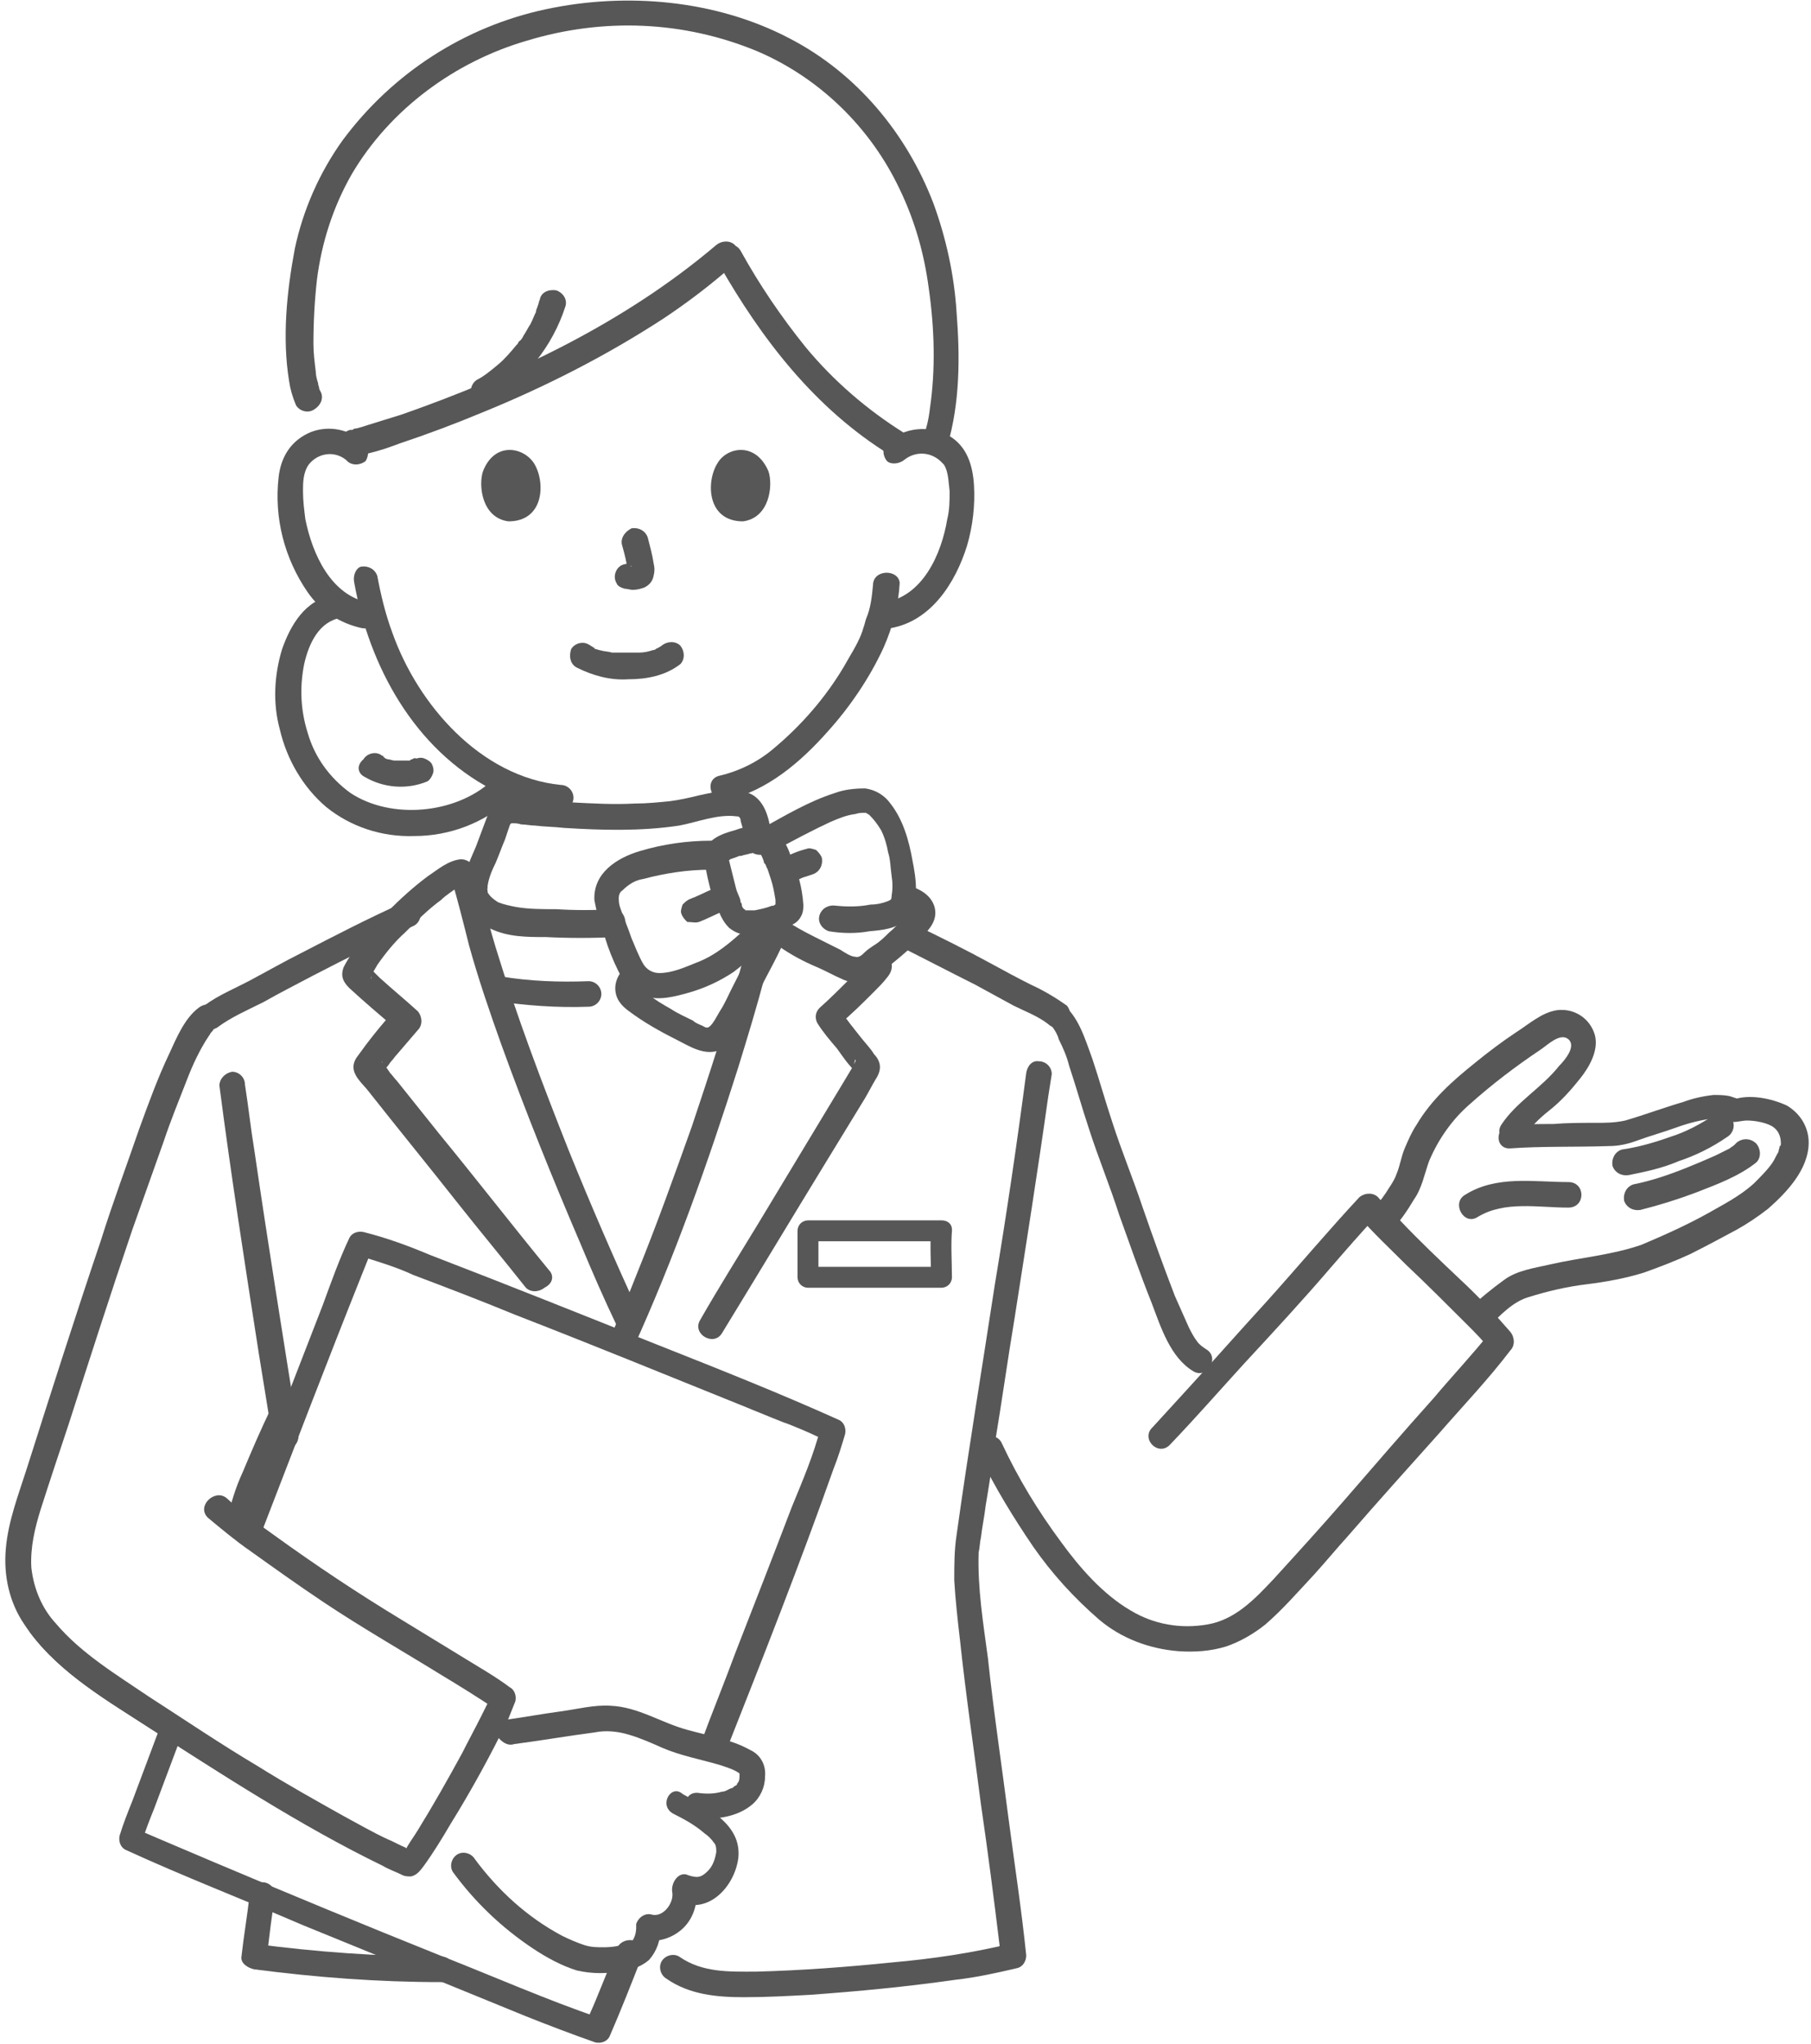 <?xml version="1.0" encoding="utf-8"?>
<!-- Generator: Adobe Illustrator 27.1.1, SVG Export Plug-In . SVG Version: 6.00 Build 0)  -->
<svg version="1.1" id="レイヤー_1" xmlns="http://www.w3.org/2000/svg" xmlns:xlink="http://www.w3.org/1999/xlink" x="0px"
	 y="0px" viewBox="0 0 156 176" style="enable-background:new 0 0 156 176;" xml:space="preserve">
<style type="text/css">
	.st0{fill:#575757;}
</style>
<g>
	<path class="st0" d="M27.6,33.7c0.1,0.2-0.1-0.2-0.1-0.2c0-0.2-0.1-0.3-0.1-0.5c-0.1-0.3-0.2-0.7-0.2-1c-0.1-0.8-0.2-1.6-0.2-2.4
		c0-1.9,0.1-3.7,0.3-5.5c0.4-3.2,1.4-6.3,3-9.1c3.3-5.6,8.9-9.7,15.1-11.5C52,1.5,58.9,1.8,65.2,4.4c5.4,2.3,9.8,6.6,12.3,11.9
		c1.3,2.7,2.1,5.5,2.5,8.5c0.5,3.5,0.6,7,0.1,10.4c-0.1,0.9-0.3,1.7-0.6,2.6c-0.4,1.4,1.7,1.9,2.1,0.6c1.1-3.7,1.1-7.7,0.8-11.5
		c-0.2-3.2-0.9-6.4-2-9.4c-2.3-6-6.6-11.2-12.4-14.2c-6.3-3.3-14-4-21-2.5c-7,1.5-13.2,5.5-17.5,11.3c-2,2.8-3.4,6-4.1,9.3
		c-0.7,3.7-1.1,7.7-0.5,11.4c0.1,0.7,0.3,1.4,0.6,2.1c0.3,0.5,1,0.7,1.5,0.4C27.7,34.9,27.9,34.2,27.6,33.7z"/>
	<path class="st0" d="M28.7,51.3c-2.4,0.3-3.7,2.6-4.4,4.6c-0.7,2.3-0.8,4.7-0.2,6.9c0.6,2.6,2,5,4,6.7c2.1,1.7,4.8,2.6,7.6,2.5
		c3,0,5.9-1.1,8.2-3.1c1.1-0.9-0.5-2.5-1.6-1.6c-3.1,2.8-8.6,3.3-12.1,1c-1.8-1.3-3.1-3.1-3.7-5.2c-0.6-1.9-0.7-3.9-0.3-5.9
		c0.4-1.8,1.3-3.7,3.2-4c0.6-0.2,0.9-0.8,0.8-1.4C29.8,51.5,29.2,51.1,28.7,51.3z"/>
	<path class="st0" d="M46.5,25.8c-0.1,0.2-0.1,0.4-0.2,0.6c0,0.1-0.1,0.2-0.1,0.3c0,0-0.1,0.2,0,0.1c-0.2,0.4-0.3,0.7-0.5,1.1
		c-0.2,0.3-0.4,0.7-0.6,1c-0.1,0.2-0.2,0.4-0.4,0.5c0,0.1-0.1,0.1-0.1,0.2c-0.2,0.3,0.1-0.1-0.1,0.1c-0.5,0.6-1,1.2-1.6,1.7
		c-0.6,0.5-1.2,1-1.8,1.3c-0.5,0.3-0.7,1-0.4,1.5s1,0.7,1.5,0.4c3.1-1.9,5.4-4.8,6.5-8.2c0.2-0.6-0.2-1.2-0.8-1.4
		C47.2,24.9,46.6,25.2,46.5,25.8L46.5,25.8z"/>
	<path class="st0" d="M77.9,39.6c1-0.8,2.4-0.7,3.3,0.3c0,0,0,0,0.1,0.1c0.4,0.6,0.4,1.5,0.5,2.3c0,0.8,0,1.6-0.2,2.4
		c-0.5,3-2.1,6.7-5.5,7.2c-0.6,0.2-0.9,0.8-0.8,1.4c0.2,0.6,0.8,0.9,1.4,0.8c3.5-0.6,5.6-3.9,6.6-7.1c0.5-1.7,0.7-3.5,0.6-5.2
		c-0.1-1.7-0.6-3.4-2.2-4.3c-1.7-0.9-3.8-0.7-5.3,0.6c-0.4,0.4-0.4,1.1,0,1.6C76.7,40,77.4,40,77.9,39.6L77.9,39.6z"/>
	<path class="st0" d="M75.2,50.4c-0.1,1-0.2,2-0.6,2.9c-0.1,0.4-0.2,0.7-0.3,1c0,0.1-0.1,0.2-0.1,0.3c-0.1,0.2,0,0.1,0,0
		c-0.4,1-1,1.9-1.5,2.8c-1.6,2.7-3.7,5.1-6.1,7.1c-1.3,1.1-2.9,1.9-4.6,2.3c-1.4,0.3-0.8,2.4,0.6,2.1c3.5-0.8,6.4-3.3,8.7-5.9
		c1.9-2.1,3.6-4.6,4.8-7.2c0.8-1.8,1.3-3.7,1.4-5.6C77.4,49,75.2,49,75.2,50.4L75.2,50.4z"/>
	<path class="st0" d="M31.4,38.1c-1.3-1.1-3-1.5-4.6-0.9c-1.7,0.7-2.6,2.1-2.8,3.9c-0.4,3.5,0.5,7,2.5,9.9c1.1,1.6,2.8,2.7,4.7,3.1
		c0.6,0.1,1.2-0.2,1.4-0.8c0.2-0.6-0.2-1.2-0.8-1.4c-3.3-0.6-4.9-4.2-5.5-7.2c-0.1-0.8-0.2-1.6-0.2-2.4c0-0.7,0-1.6,0.5-2.3
		c0.8-1,2.2-1.2,3.2-0.4c0,0,0,0,0.1,0.1c0.4,0.4,1.1,0.4,1.6,0C31.8,39.2,31.8,38.5,31.4,38.1L31.4,38.1z"/>
	<path class="st0" d="M30.5,50.1c1.3,7.3,5.2,14.4,11.9,17.9c1.8,1,3.8,1.6,5.9,1.8c0.6,0,1.1-0.5,1.1-1.1c0-0.6-0.5-1.1-1.1-1.1
		c-6.9-0.7-12.3-6.9-14.5-13.1c-0.6-1.6-1-3.3-1.3-4.9c-0.2-0.6-0.8-0.9-1.4-0.8C30.7,48.9,30.4,49.5,30.5,50.1z"/>
	<path class="st0" d="M77.9,37.3c-3.2-2-6.1-4.5-8.5-7.4c-2.1-2.6-4-5.4-5.6-8.3c-0.7-1.2-2.6-0.1-1.9,1.1
		c3.7,6.5,8.3,12.5,14.8,16.5C78,39.9,79.1,38,77.9,37.3L77.9,37.3z"/>
	<path class="st0" d="M31.4,66.9c1.7,1,3.7,1.1,5.4,0.4c0.2-0.1,0.4-0.4,0.5-0.7c0.1-0.3,0-0.6-0.1-0.8c-0.1-0.2-0.4-0.4-0.7-0.5
		c-0.3-0.1-0.6,0-0.8,0.1c0,0,0.3-0.1,0.1-0.1c0,0-0.1,0-0.1,0c-0.1,0-0.2,0.1-0.2,0.1c-0.1,0-0.1,0-0.2,0.1c0,0-0.1,0-0.1,0
		c-0.2,0,0.1,0,0.1,0c0,0-0.2,0-0.2,0c-0.1,0-0.2,0-0.3,0c-0.2,0-0.4,0-0.5,0c-0.1,0-0.2,0-0.3,0c0,0,0.3,0,0.1,0l-0.1,0
		c-0.2,0-0.4-0.1-0.5-0.1c-0.2,0-0.3-0.1-0.5-0.2c0,0,0.2,0.1,0.1,0c0,0-0.1,0-0.1-0.1c-0.1,0-0.2-0.1-0.2-0.1
		c-0.5-0.3-1.2-0.1-1.5,0.4C30.7,65.9,30.8,66.6,31.4,66.9L31.4,66.9z"/>
	<path class="st0" d="M30.4,39.3c1.4-0.2,2.7-0.6,4-1.1c2.4-0.8,4.8-1.7,7.2-2.7c5.4-2.2,10.7-4.9,15.6-8.1c2.1-1.4,4.2-3,6.1-4.7
		c0.4-0.4,0.4-1.1,0-1.6c-0.4-0.4-1.1-0.4-1.6,0c-7.9,6.7-17.4,11.2-27.1,14.6c-1,0.3-1.9,0.6-2.9,0.9c-0.3,0.1-0.6,0.2-1,0.3
		c-0.1,0-0.2,0-0.3,0.1c-0.2,0.1-0.2,0,0,0c-0.6,0-1.1,0.5-1.1,1.1C29.3,38.8,29.8,39.3,30.4,39.3L30.4,39.3z"/>
	<path class="st0" d="M42.6,86.2c2.7,0.4,5.4,0.6,8.1,0.5c0.6,0,1.1-0.5,1.1-1.1c0-0.6-0.5-1.1-1.1-1.1c-2.5,0.1-5.1,0-7.5-0.4
		c-0.6-0.1-1.2,0.2-1.4,0.8C41.7,85.4,42,86,42.6,86.2L42.6,86.2z"/>
	<path class="st0" d="M119.8,106c0.8-0.8,1.4-1.7,2-2.7c0.7-1,0.9-2.2,1.3-3.3c0.8-1.9,2-3.6,3.5-4.9c1.9-1.7,4-3.3,6.1-4.7
		c0.6-0.4,1.7-1.5,2.4-0.9c0.7,0.6-0.3,1.8-0.8,2.3c-1.5,1.9-3.7,3.1-5,5.1c-0.7,1.2,1.2,2.3,1.9,1.1c0.6-0.9,1.4-1.7,2.3-2.4
		c1-0.8,1.8-1.7,2.6-2.7c0.8-1,1.6-2.4,1.3-3.7c-0.4-1.5-1.8-2.4-3.3-2.2c-1.3,0.2-2.4,1.2-3.5,1.9c-1.2,0.8-2.4,1.7-3.5,2.6
		c-2,1.6-3.8,3.2-5.1,5.4c-0.4,0.6-0.7,1.3-1,2c-0.3,0.7-0.4,1.5-0.7,2.2c-0.2,0.6-0.6,1.1-0.9,1.6c-0.4,0.6-0.8,1.1-1.3,1.6
		C117.3,105.5,118.9,107,119.8,106L119.8,106z"/>
	<path class="st0" d="M130.1,98.9c2.8-0.2,5.6-0.1,8.5-0.2c0.9,0,1.7-0.2,2.5-0.5c1.1-0.4,2.2-0.7,3.3-1.1c1.1-0.4,2.3-0.7,3.4-0.8
		c0.5,0,0.8,0.2,1.2,0.3c0.5,0.1,1-0.1,1.5-0.1c0.7,0,1.8,0.2,2.3,0.6c0.4,0.3,0.6,0.8,0.6,1.3c0,0.2,0.1-0.2,0,0.1
		c0,0.1,0,0.2-0.1,0.2c0,0.2-0.1,0.3-0.1,0.5c-0.2,0.3-0.3,0.6-0.5,0.9c-0.4,0.6-1,1.2-1.6,1.8c-1.2,1.1-2.6,1.8-4,2.6
		c-1.8,1-3.8,1.9-5.7,2.7c-2.6,0.9-5.3,1.1-7.9,1.7c-1.3,0.3-2.8,0.5-3.9,1.3c-1.1,0.8-2.1,1.6-3,2.5c-1,1,0.5,2.5,1.6,1.6
		c1-1,2.1-2.2,3.5-2.6c1.6-0.5,3.3-0.9,5-1.1c1.6-0.2,3.3-0.5,4.9-1c1.4-0.5,2.7-1,4-1.6c1.4-0.7,2.7-1.4,4-2.1
		c0.9-0.5,1.8-1.1,2.7-1.8c1.6-1.4,3.5-3.4,3.5-5.7c0-1.3-0.7-2.5-1.9-3.2c-1.3-0.6-3.2-1-4.6-0.5h0.6c-0.3-0.1-0.6-0.2-0.9-0.3
		c-0.5-0.1-0.9-0.1-1.4-0.1c-0.9,0.1-1.8,0.3-2.6,0.6c-1.7,0.5-3.3,1.1-5,1.6c-0.9,0.2-1.7,0.2-2.6,0.2c-1.2,0-2.4,0-3.6,0.1
		c-1.1,0-2.3,0-3.4,0.1C128.7,96.8,128.7,99,130.1,98.9L130.1,98.9z"/>
	<path class="st0" d="M135.1,101.8c-3,0-6.2-0.6-8.9,1.1c-1.2,0.7-0.1,2.7,1.1,1.9c2.3-1.4,5.2-0.8,7.8-0.8
		C136.6,104,136.6,101.8,135.1,101.8L135.1,101.8z"/>
	<path class="st0" d="M147.7,96c-1.2,0.8-2.5,1.5-3.8,1.9c-1.4,0.5-2.8,0.9-4.2,1.1c-0.6,0.2-0.9,0.8-0.8,1.4
		c0.2,0.6,0.8,0.9,1.4,0.8c1.5-0.3,2.9-0.6,4.3-1.2c1.5-0.5,2.9-1.2,4.2-2.1c0.5-0.3,0.7-1,0.4-1.5C148.9,95.8,148.2,95.7,147.7,96
		L147.7,96z"/>
	<path class="st0" d="M149.6,98.4c0,0-0.2,0.2-0.1,0.1c0.1-0.1-0.1,0.1-0.1,0.1c-0.1,0.1-0.3,0.2-0.4,0.3c-0.4,0.2-0.8,0.4-1.2,0.6
		c-0.9,0.4-1.6,0.7-2.6,1.1c-1.5,0.6-3,1.1-4.5,1.4c-0.6,0.2-0.9,0.8-0.8,1.4c0.2,0.6,0.8,0.9,1.4,0.8c1.6-0.4,3.2-0.9,4.8-1.5
		c1.8-0.7,3.7-1.4,5.2-2.6c0.4-0.4,0.4-1.1,0-1.6C150.8,98,150.1,98,149.6,98.4L149.6,98.4z"/>
	<path class="st0" d="M74.5,83.3c0.3,0.6,0.3-0.8,0.2-0.5c0-0.1,0.2-0.2,0-0.1c-0.1,0.2-0.3,0.3-0.4,0.4c-0.4,0.4-0.7,0.8-1.1,1.2
		c-0.8,0.8-1.7,1.7-2.6,2.5c-0.4,0.4-0.4,0.9-0.2,1.3c0.5,0.8,1.1,1.5,1.7,2.2c0.5,0.7,0.9,1.3,1.5,1.9c0,0,0,0.1,0.1,0.1
		c-0.2-0.1-0.1-0.8-0.1-0.8c0.1-0.4,0.1-0.3,0.1-0.1c-0.1,0.1-0.1,0.3-0.2,0.4c-0.3,0.5-0.6,1-0.9,1.5c-2.4,4-4.9,8.1-7.3,12.1
		c-1.7,2.8-3.4,5.5-5,8.3c-0.7,1.2,1.2,2.3,1.9,1.1c3-4.9,6-9.9,9-14.8c1.1-1.8,2.2-3.6,3.3-5.4c0.3-0.5,0.6-1.1,0.9-1.6
		c0.2-0.3,0.4-0.7,0.4-1.1c0-0.4-0.2-0.8-0.5-1.1c-0.3-0.5-0.7-0.9-1.1-1.4c-0.7-0.9-1.3-1.6-1.8-2.4l-0.2,1.3
		c1.1-0.9,2.1-1.9,3.1-2.9c0.4-0.4,0.8-0.8,1.1-1.2c0.6-0.7,0.5-1.3,0.1-2.1C75.8,80.9,73.9,82.1,74.5,83.3L74.5,83.3z"/>
	<path class="st0" d="M54.5,116.2c3.6-7.9,6.5-16.1,9.1-24.3c0.8-2.6,1.6-5.2,2.3-7.9c0.4-1.4-1.8-2-2.1-0.6
		c-1.2,4.6-2.7,9.1-4.2,13.6c-1.5,4.2-3,8.4-4.7,12.6c-0.7,1.8-1.5,3.7-2.3,5.5c-0.3,0.5-0.1,1.2,0.4,1.5
		C53.5,116.9,54.2,116.7,54.5,116.2L54.5,116.2z"/>
	<path class="st0" d="M18.9,93.5c1,7.7,2.2,15.4,3.4,23.1c0.4,2.5,0.8,4.9,1.2,7.4c0.2,0.6,0.8,0.9,1.4,0.8c0.6-0.2,0.9-0.8,0.8-1.4
		c-1.3-8.1-2.6-16.2-3.8-24.4c-0.3-1.8-0.5-3.7-0.8-5.6c0-0.6-0.5-1.1-1.1-1.1C19.4,92.4,18.9,92.9,18.9,93.5L18.9,93.5z"/>
	<path class="st0" d="M21.5,163.2c-0.2,1.8-0.5,3.5-0.7,5.3c-0.1,0.6,0.6,1,1.1,1.1c5.4,0.7,10.7,1.1,16.1,1.1c1.4,0,1.4-2.2,0-2.2
		c-5.4,0-10.8-0.4-16.1-1.1l1.1,1.1c0.2-1.8,0.4-3.5,0.7-5.3c0-0.6-0.5-1.1-1.1-1.1C22,162.1,21.5,162.6,21.5,163.2z"/>
	<path class="st0" d="M88.4,92.4c-0.8,6.1-1.7,12.2-2.7,18.2c-1.1,7.2-2.3,14.4-3.3,21.6c-0.2,1.3-0.2,2.6-0.2,3.9
		c0.1,1.7,0.3,3.5,0.5,5.2c0.5,4.7,1.2,9.4,1.8,14.1c0.6,4.1,1.1,8,1.6,12.1c0,0.3,0.1,0.7,0.1,1l0.8-1.1c-3.3,0.8-6.7,1.3-10.1,1.6
		c-3.9,0.4-7.9,0.7-11.8,0.8c-2.3,0-4.6,0.1-6.6-1.3c-0.5-0.3-1.2-0.1-1.5,0.4c-0.3,0.5-0.1,1.2,0.4,1.5c2,1.4,4.4,1.6,6.7,1.6
		c1.9,0,3.7-0.1,5.6-0.2c4.2-0.3,8.4-0.7,12.6-1.3c1.8-0.2,3.6-0.6,5.3-1c0.5-0.1,0.8-0.6,0.8-1.1c-0.4-3.9-1-7.8-1.5-11.6
		c-0.6-4.7-1.3-9.3-1.8-14c-0.4-3-0.9-6-0.8-9.1c0-0.4,0,0.2,0,0c0.1-0.4,0.1-0.9,0.2-1.3c0.1-0.9,0.3-1.8,0.4-2.7
		c0.3-1.8,0.6-3.6,0.8-5.4c0.6-3.6,1.1-7.2,1.7-10.8c1-6.4,2-12.7,2.9-19.1c0.1-0.6,0.2-1.3,0.3-1.9c0-0.6-0.5-1.1-1.1-1.1
		C88.9,91.3,88.5,91.8,88.4,92.4L88.4,92.4z"/>
	<path class="st0" d="M90.5,88.3C90.7,88.5,90.3,88.1,90.5,88.3C90.5,88.4,90.5,88.4,90.5,88.3c0.1,0.1,0.2,0.2,0.2,0.2
		c0.1,0.1-0.1-0.2,0,0c0.2,0.3,0.4,0.6,0.5,1c0.4,0.8,0.7,1.5,0.9,2.3c0.6,1.8,1.1,3.6,1.7,5.4c0.8,2.5,1.8,4.9,2.6,7.4
		c0.9,2.5,1.8,5.1,2.8,7.6c0.8,2.1,1.6,4.7,3.6,5.9c1.2,0.7,2.3-1.2,1.1-1.9c-0.3-0.2-0.6-0.4-0.8-0.7c-0.3-0.4-0.5-0.8-0.7-1.2
		c-0.4-0.9-0.8-1.8-1.2-2.7c-1-2.6-1.9-5.1-2.8-7.7c-0.8-2.4-1.8-4.8-2.6-7.3c-0.6-1.8-1.1-3.6-1.7-5.4c-0.6-1.6-1.2-3.8-2.7-4.8
		C90.4,85.7,89.3,87.6,90.5,88.3L90.5,88.3z"/>
	<path class="st0" d="M100.8,124.4c2.2-2.3,4.3-4.7,6.4-7c2.5-2.7,5-5.4,7.4-8.2c1.3-1.5,2.6-3,4-4.5H117c1.3,1.5,2.7,2.8,4.1,4.2
		c1.8,1.7,3.6,3.5,5.3,5.2c0.7,0.7,1.4,1.4,2,2.2v-1.6c-1.6,2-3.3,3.8-4.9,5.7c-2.6,2.9-5.1,5.8-7.7,8.8c-2,2.3-4,4.5-6.1,6.8
		c-1.6,1.7-3.3,3.5-5.7,3.9c-2.3,0.4-4.6,0-6.6-1.2c-2.4-1.4-4.4-3.7-6-5.9c-2-2.7-3.7-5.5-5.1-8.5c-0.6-1.3-2.5-0.2-1.9,1.1
		c1.3,2.7,2.9,5.3,4.6,7.8c1.6,2.3,3.5,4.4,5.7,6.3c1.9,1.6,4.3,2.5,6.8,2.7c1.4,0.1,2.8,0,4.1-0.4c1.2-0.4,2.4-1.1,3.4-1.9
		c1.5-1.3,2.8-2.8,4.2-4.3c1-1.1,1.9-2.2,2.9-3.3c2.6-3,5.3-6,7.9-8.9c2-2.3,4.2-4.6,6.1-7.1c0.4-0.4,0.4-1.1,0-1.6
		c-1.3-1.5-2.7-3-4.2-4.4c-1.8-1.7-3.6-3.4-5.3-5.2c-0.7-0.7-1.3-1.3-1.9-2c-0.4-0.4-1.1-0.4-1.6,0c-2.7,2.9-5.3,6-8,9
		c-2.2,2.4-4.4,4.9-6.6,7.3c-1.1,1.2-2.1,2.3-3.2,3.5C98.2,123.9,99.8,125.5,100.8,124.4L100.8,124.4z"/>
	<path class="st0" d="M23.4,121.2c-0.9,1.8-1.7,3.7-2.5,5.6c-0.6,1.3-1,2.6-1.3,4c-0.1,0.6,0.2,1.2,0.8,1.4c0.6,0.2,1.2-0.2,1.4-0.8
		c0.3-1.3,0.7-2.6,1.2-3.8c0.7-1.8,1.5-3.5,2.3-5.2c0.3-0.5,0.1-1.2-0.4-1.5C24.3,120.5,23.7,120.7,23.4,121.2L23.4,121.2z"/>
	<path class="st0" d="M81.1,105.1H69.6c-0.5,0-0.9,0.4-0.9,0.9c0,1.3,0,2.7,0,4c0,0.5,0.4,0.9,0.9,0.9c3.8,0,7.6,0,11.5,0
		c0.5,0,0.9-0.4,0.9-0.9c0-1.3-0.1-2.7,0-4c0.1-1.2-1.8-1.2-1.8,0c-0.1,1.3,0,2.7,0,4l0.9-0.9c-3.8,0-7.6,0-11.5,0l0.9,0.9
		c0-1.3,0-2.7,0-4l-0.9,0.9h11.5C82.3,107,82.3,105.1,81.1,105.1z"/>
	<path class="st0" d="M22.4,132.3c2.9-7.5,5.8-15.1,8.8-22.6c0.2-0.5,0.4-1,0.6-1.5c0-0.1,0.1-0.2,0.1-0.3c0.1-0.2,0.1-0.1,0,0
		c0-0.1,0.1-0.2,0.1-0.3l-1.2,0.5c1.6,0.5,3.3,1,4.8,1.7c2.9,1.1,5.8,2.2,8.7,3.4c6.7,2.6,13.3,5.3,20,8c0.7,0.3,1.5,0.6,2.2,0.9
		l1,0.4l0.3,0.1l0.5,0.2c1,0.4,1.9,0.8,2.9,1.3l-0.5-1.2c-0.6,2.4-1.6,4.7-2.5,6.9c-1.6,4.2-3.2,8.3-4.8,12.4
		c-1,2.7-2.1,5.4-3.1,8.1c-0.2,0.6,0.2,1.2,0.8,1.4c0.6,0.1,1.2-0.2,1.4-0.8c3.2-8.1,6.4-16.2,9.3-24.4c0.4-1,0.7-2,1-3
		c0.1-0.5-0.1-1-0.5-1.2c-5.1-2.3-10.4-4.4-15.7-6.5c-6.5-2.6-13-5.2-19.5-7.7c-1.9-0.8-3.8-1.5-5.8-2c-0.5-0.1-1,0.1-1.2,0.5
		c-0.9,1.9-1.6,3.9-2.3,5.8c-1.5,3.9-3,7.7-4.5,11.6c-1,2.6-2,5.2-3,7.7c-0.2,0.6,0.2,1.2,0.8,1.4C21.6,133.3,22.2,132.9,22.4,132.3
		L22.4,132.3z"/>
	<path class="st0" d="M13.8,148.7c-0.8,2.1-1.6,4.3-2.4,6.4c-0.4,1-0.8,2-1.1,3c-0.1,0.5,0.1,1,0.5,1.2c5,2.3,10.2,4.3,15.3,6.5
		c6.4,2.6,12.7,5.2,19.1,7.8c2,0.8,4.1,1.6,6.1,2.3c0.5,0.1,1-0.1,1.2-0.5c1-2.3,1.9-4.6,2.8-6.9c0.2-0.6-0.2-1.2-0.8-1.4
		c-0.6-0.1-1.2,0.2-1.4,0.8c-0.6,1.5-1.2,2.9-1.8,4.4c-0.2,0.5-0.4,0.9-0.6,1.4c0,0-0.1,0.3,0,0.1c0,0.1-0.1,0.1-0.1,0.2
		c0,0.1-0.1,0.2-0.1,0.3l1.2-0.5c-4.7-1.6-9.2-3.6-13.8-5.4c-6.5-2.6-13-5.3-19.4-8c-2.1-0.9-4.5-1.9-6.8-2.9l0.5,1.2
		c0.3-1,0.7-2,1.1-3c0.8-2.1,1.6-4.3,2.4-6.4c0.2-0.6-0.2-1.2-0.8-1.4C14.6,147.8,14,148.2,13.8,148.7L13.8,148.7z"/>
	<path class="st0" d="M18.1,130.6c1.1,1,2.4,2,3.6,2.9c2.1,1.5,4.1,3,6.3,4.4c3.3,2.2,6.8,4.2,10.2,6.3c1.5,0.9,3.1,1.9,4.6,2.9
		l-0.4-1c0,0.1-0.1,0.2-0.1,0.4c0,0.1-0.1,0.1-0.1,0.2c0,0,0,0.1-0.1,0.1c-0.2,0.4-0.4,0.8-0.6,1.2c-0.5,1-1.1,2.1-1.6,3.1
		c-1.2,2.2-2.5,4.5-3.8,6.6c-0.3,0.5-0.6,0.9-0.9,1.4c-0.1,0.2-0.2,0.4-0.4,0.5c-0.1,0.1-0.1,0.2-0.2,0.2c-0.1,0.2,0.1-0.1-0.1,0.1
		l0.6-0.3c0.3,0,0.1,0,0,0c-0.1,0-0.4-0.2-0.2-0.1c-0.3-0.1-0.7-0.3-1-0.5c-1-0.5-1.9-1-2.8-1.5c-1.9-1-3.8-2.1-5.7-3.2
		c-4.7-2.7-9.3-5.7-13.9-8.7c-2.6-1.7-5.3-3.5-7.3-6c-0.3-0.4-0.8-0.6-1.3-0.3c-0.4,0.3-0.6,0.8-0.3,1.3c2.7,3.6,6.7,5.9,10.4,8.3
		c3.8,2.4,7.6,4.9,11.5,7.1c3,1.7,6,3.5,9.1,4.9c0.4,0.2,0.9,0.4,1.4,0.5c0.8,0.1,1.2-0.7,1.6-1.3c0.9-1.3,1.7-2.7,2.6-4.1
		c1.1-1.8,2.1-3.6,3-5.5c0.7-1.3,1.4-2.6,1.9-4.1c0.1-0.4-0.1-0.8-0.4-1c-1.2-0.9-2.6-1.7-3.9-2.5c-1.8-1.1-3.6-2.2-5.4-3.3
		c-3.8-2.3-7.4-4.7-11-7.3c-1.4-1-2.8-2-4.1-3.2C18.5,128.5,17.2,129.8,18.1,130.6z"/>
	<path class="st0" d="M17.9,130.7c1.2,1,2.4,2,3.7,2.9c2.1,1.5,4.2,3,6.3,4.4c3.3,2.2,6.8,4.2,10.2,6.3c1.5,0.9,3.1,1.9,4.6,2.9
		l-0.5-1.2c0,0.1-0.1,0.2-0.1,0.4c0,0.1-0.1,0.1-0.1,0.2c-0.1,0.2,0.1-0.2,0,0.1c-0.2,0.4-0.4,0.8-0.6,1.2c-0.5,1-1.1,2.1-1.6,3.1
		c-1.2,2.2-2.5,4.5-3.8,6.6c-0.3,0.5-0.6,0.9-0.9,1.4c-0.1,0.2-0.2,0.4-0.4,0.5c-0.1,0.1-0.1,0.2-0.2,0.2c-0.1,0.2,0.1-0.2,0,0
		l0.8-0.3c0.5,0.1,0.1,0-0.1-0.1c-0.1,0-0.1-0.1-0.2-0.1c0.3,0.1,0,0-0.1-0.1c-0.5-0.2-1-0.5-1.5-0.7c-1.3-0.6-2.5-1.3-3.8-2
		c-2.5-1.4-5-2.8-7.4-4.3c-3.2-1.9-6.3-4-9.4-6c-2.8-1.9-5.8-3.7-8-6.3c-1.2-1.3-1.9-3-2.1-4.8c-0.1-1.7,0.3-3.4,0.8-5
		c0.8-2.5,1.6-4.9,2.4-7.3c1.8-5.6,3.6-11.2,5.5-16.8c0.9-2.5,1.8-5.1,2.7-7.6c0.6-1.8,1.3-3.5,2-5.3c0.5-1.3,1.1-2.6,1.9-3.8
		c0.1-0.1,0.1-0.2,0.2-0.3c0.1-0.1-0.1,0.1,0.1-0.1c0.1-0.2,0.3-0.3,0.4-0.4c0.4-0.4,0.4-1.1,0-1.6c-0.4-0.4-1.1-0.4-1.6,0
		c-1.2,0.9-1.9,2.6-2.5,3.9c-1,2.1-1.8,4.3-2.6,6.5c-1.1,3.2-2.3,6.4-3.3,9.6c-2.2,6.5-4.3,13.1-6.4,19.7c-0.7,2.2-1.6,4.5-1.8,6.9
		c-0.2,2.3,0.3,4.6,1.6,6.5c2.5,3.8,6.6,6.2,10.3,8.6c6.7,4.3,13.4,8.7,20.6,12.2c0.5,0.3,1.1,0.5,1.7,0.8c0.2,0.1,0.5,0.1,0.7,0.1
		c0.5-0.1,0.8-0.5,1.1-0.9c0.8-1.1,1.6-2.4,2.3-3.6c1.8-2.9,3.5-6,5-9.1c0.2-0.5,0.4-1,0.6-1.5c0.1-0.5-0.1-1-0.5-1.2
		c-1.2-0.9-2.6-1.7-3.9-2.5c-1.8-1.1-3.6-2.2-5.4-3.3c-3.8-2.3-7.4-4.7-11-7.3c-1.4-1-2.8-2-4.1-3.2
		C18.5,128.2,16.9,129.7,17.9,130.7L17.9,130.7z"/>
	<path class="st0" d="M44.3,150.2c2.3-0.3,4.6-0.7,6.9-1c1-0.2,2-0.1,3,0.2c1,0.3,1.9,0.7,2.8,1.1c1.6,0.7,3.3,1,5,1.5
		c0.6,0.2,1.3,0.4,1.8,0.8c0.2,0.1,0,0,0,0c0,0,0.1,0.1,0.1,0.1c0,0-0.2-0.3-0.2-0.3c0,0,0,0.3,0,0.3c0,0.3,0,0.5-0.2,0.7
		c0,0.1-0.1,0.2-0.2,0.2c-0.1,0.1-0.2,0.2-0.3,0.2c-0.3,0.1-0.5,0.3-0.8,0.3c-0.7,0.2-1.4,0.2-2.1,0.1c-1.4-0.1-1.4,2.1,0,2.2
		c1.6,0.1,3.4-0.1,4.7-1.2c0.7-0.6,1.1-1.5,1.1-2.4c0.1-1-0.4-1.9-1.3-2.3c-1.6-0.9-3.5-1.2-5.3-1.7c-2.3-0.6-4.3-2-6.7-2.1
		c-1.4-0.1-2.9,0.3-4.4,0.5c-1.5,0.2-3.1,0.5-4.6,0.7c-0.6,0.2-0.9,0.8-0.8,1.4C43.2,150,43.7,150.4,44.3,150.2L44.3,150.2z"/>
	<path class="st0" d="M58,156.2c1,0.5,1.9,1,2.7,1.7c0.3,0.2,0.6,0.5,0.8,0.8c0.2,0.2,0.2,0.5,0.2,0.8c-0.1,0.6-0.3,1.2-0.7,1.6
		c-0.2,0.2-0.4,0.4-0.7,0.5c-0.3,0.1-0.7,0-1-0.1c-0.8-0.4-1.5,0.6-1.4,1.4c0.2,0.9-0.7,2.2-1.7,2c-0.6-0.2-1.2,0.2-1.4,0.8
		c0,0.1,0,0.2,0,0.3c0,0.4-0.1,0.8-0.3,1.1c-0.1,0.1-0.3,0.2-0.5,0.3c-0.7,0.2-1.3,0.3-2,0.3c-0.6,0-1.1,0-1.7-0.2
		c-0.6-0.2-1.3-0.5-1.9-0.8c-3-1.6-5.5-3.9-7.5-6.6c-0.3-0.5-1-0.7-1.5-0.4c-0.5,0.3-0.7,1-0.4,1.5c1.9,2.6,4.2,4.8,6.9,6.6
		c1.2,0.8,2.5,1.5,3.8,1.9c1.3,0.3,2.7,0.3,4.1,0c0.8-0.1,1.5-0.4,2.1-0.9c0.7-0.8,1-1.7,1-2.8l-1.4,1.1c1.2,0.2,2.5-0.2,3.4-1.1
		c0.9-0.9,1.3-2.3,1-3.6l-1.4,1.4c2.6,1.1,4.8-1.4,5.1-3.8c0.3-2.9-2.7-4.3-4.8-5.5C57.8,153.6,56.7,155.5,58,156.2L58,156.2z"/>
	<path class="st0" d="M18.7,88.5c1.2-0.9,2.6-1.5,4-2.2c1.4-0.8,2.8-1.5,4.3-2.3c2.9-1.5,5.7-2.9,8.7-4.3c0.5-0.3,0.7-1,0.4-1.5
		c-0.3-0.5-1-0.7-1.5-0.4c-2.9,1.3-5.8,2.8-8.7,4.3c-1.4,0.7-2.8,1.5-4.3,2.3c-1.3,0.7-2.8,1.3-4,2.2c-0.5,0.3-0.7,1-0.4,1.5
		C17.5,88.6,18.2,88.8,18.7,88.5z"/>
	<path class="st0" d="M77.5,81.5c2.2,1.1,4.3,2.2,6.5,3.3c1.1,0.6,2.2,1.2,3.3,1.8c1,0.5,2.1,0.9,3,1.6c0.4,0.4,1.1,0.4,1.6,0
		c0.4-0.4,0.4-1.1,0-1.6c-1-0.7-2-1.3-3.1-1.8c-1.2-0.6-2.3-1.2-3.4-1.8c-2.2-1.2-4.4-2.3-6.7-3.4c-0.5-0.3-1.2-0.1-1.5,0.4
		C76.8,80.5,77,81.1,77.5,81.5L77.5,81.5z"/>
	<path class="st0" d="M47.3,109.4c-3.2-3.9-6.3-7.9-9.5-11.8c-1.2-1.5-2.4-3-3.6-4.5c-0.2-0.2-0.4-0.5-0.6-0.7l-0.2-0.3
		c0,0-0.1-0.1-0.1-0.1c-0.1-0.2,0.2,0.2,0,0c-0.1-0.1-0.2-0.2-0.3-0.4c-0.3-0.4,0.1-0.2,0,0.6c-0.1,0.3-0.1,0.1,0.1,0
		c0.1-0.1,0.2-0.3,0.3-0.4c-0.1,0.1,0,0,0,0c0.1-0.1,0.2-0.3,0.3-0.4c0.2-0.2,0.3-0.4,0.5-0.6c0.6-0.7,1.2-1.4,1.8-2.1
		c0.4-0.4,0.4-1.1,0-1.6c-1.1-1-2.2-1.9-3.3-2.9c-0.2-0.2-0.4-0.4-0.6-0.6c-0.1-0.1-0.1-0.1-0.2-0.2c-0.1-0.1-0.1-0.1,0,0
		c0.3,0.7-0.1,1.2,0.1,0.7c0-0.1,0.1-0.2,0.1-0.3c0.1-0.2,0.3-0.5,0.4-0.7c0.7-1,1.5-2,2.4-2.8c1-1,2-2,3.1-2.8
		c0.4-0.4,0.9-0.7,1.3-1c0.2-0.1,0.4-0.2,0.6-0.3c0.2-0.1-0.1,0,0,0c0.1,0,0.4-0.1,0,0l-1.1-0.8c0.6,2,1.1,4,1.6,6
		c0.8,2.9,1.8,5.8,2.8,8.6c2.1,5.8,4.4,11.5,6.8,17.1c1,2.4,2,4.7,3.1,7c0.3,0.5,1,0.7,1.5,0.4c0.5-0.3,0.7-1,0.4-1.5
		c-2.1-4.6-4.1-9.2-6-13.9c-2.3-5.8-4.5-11.6-6.3-17.5c-0.7-2.3-1.2-4.5-1.9-6.8c-0.1-0.5-0.6-0.8-1.1-0.8c-1.1,0.1-2,0.9-2.9,1.5
		c-1.2,0.9-2.3,1.9-3.4,3c-1.1,1.1-2.1,2.2-3,3.5c-0.3,0.4-0.6,0.9-0.8,1.3c-0.3,0.8,0,1.3,0.5,1.8c1.3,1.2,2.6,2.3,3.9,3.4V87
		c-1.2,1.3-2.3,2.7-3.3,4.1c-0.7,1.1,0.2,1.9,0.9,2.7c2.6,3.3,5.3,6.6,7.9,9.9c1.9,2.4,3.9,4.8,5.8,7.2c0.4,0.4,1.1,0.4,1.6,0
		C47.7,110.5,47.7,109.8,47.3,109.4z"/>
	<path class="st0" d="M52.8,78.3c-1.6,0.1-3.3,0.1-4.9,0c-1.2,0-2.4,0-3.5-0.2c-0.5-0.1-1-0.2-1.5-0.4c-0.3-0.2-0.6-0.4-0.8-0.7
		c-0.1-0.1-0.1-0.2-0.1-0.3c0,0-0.1-0.4,0-0.1c0-0.1,0-0.2,0-0.3c0.1-0.7,0.4-1.4,0.7-2c0.3-0.7,0.5-1.3,0.8-2
		c0.1-0.3,0.2-0.6,0.3-0.9c0.1-0.2,0.1-0.5,0.3-0.5c0.3,0,0.5,0,0.8,0.1c0.4,0,0.8,0.1,1.2,0.1c0.8,0.1,1.6,0.1,2.5,0.2
		c3.2,0.2,6.6,0.3,9.9-0.2c1.6-0.3,3.3-1,4.9-0.8c1.1,0.1,0.2,0,0.2,0c0.1,0,0.1,0,0,0c0.1,0.1,0.1,0.1,0,0c0.2,0.3-0.1-0.2,0.1,0.1
		c0.1,0.1,0.1,0.2,0.1,0.3c0.2,0.7,0.4,1.4,0.5,2.1c0.2,0.6,0.8,0.9,1.4,0.8c0.6-0.2,0.9-0.8,0.8-1.4c-0.2-1.3-0.4-2.9-1.6-3.7
		c-1.3-0.8-3.3-0.3-4.7,0c-0.8,0.2-1.7,0.4-2.5,0.5c-1,0.1-2,0.2-3,0.2c-1.8,0.1-3.6,0-5.5-0.1c-0.9,0-1.9-0.1-2.8-0.2
		c-0.9-0.1-1.8-0.3-2.7-0.1c-0.9,0.2-1.5,0.8-1.8,1.7c-0.3,0.8-0.6,1.6-0.9,2.4c-0.6,1.4-1.4,3-1,4.5c0.3,1.2,1.2,2.2,2.3,2.6
		c1.5,0.7,3.1,0.7,4.7,0.7c2,0.1,4,0.1,6,0C54.2,80.5,54.2,78.3,52.8,78.3L52.8,78.3z"/>
	<path class="st0" d="M61.3,72.4c-2.1,0-4.2,0.3-6.2,0.9c-2,0.6-4,1.9-3.9,4.2c0.2,1.1,0.5,2.2,0.9,3.2c0.3,1,0.7,2,1.2,3
		c0.5,1,1.3,1.7,2.3,2.1c1.2,0.4,2.6,0,3.7-0.3c1.4-0.4,2.7-1,3.9-1.8c0.9-0.7,1.8-1.4,2.6-2.1c1.1-0.9-0.5-2.5-1.6-1.6
		c-1.3,1.2-2.6,2.3-4.2,2.9c-1,0.4-2.1,0.9-3.2,0.9c-0.6,0-1.1-0.3-1.4-0.8c-0.4-0.7-0.7-1.5-1-2.2c-0.3-0.9-0.7-1.8-1-2.7
		c-0.1-0.3-0.1-0.6-0.1-0.8c0-0.2,0.1-0.5,0.3-0.6c0.5-0.5,1.1-0.9,1.8-1c1.9-0.5,3.8-0.8,5.8-0.8C62.7,74.6,62.7,72.4,61.3,72.4
		L61.3,72.4z"/>
	<path class="st0" d="M63.3,71.5c-1.1,0.3-2.6,0.8-2.6,2.2c0,0.8,0.2,1.7,0.4,2.5c0.2,0.9,0.6,1.8,1,2.7c0.2,0.4,0.4,0.7,0.7,1
		c0.5,0.4,1,0.6,1.6,0.6c0.6,0,1.2,0,1.8-0.2c0.7-0.1,1.3-0.3,1.9-0.6c0.5-0.2,0.8-0.5,1-1c0.1-0.3,0.1-0.5,0.1-0.8
		c-0.1-1.5-0.5-2.9-1.1-4.2c-0.2-0.7-0.6-1.4-1.1-1.9C66.1,70.7,64.4,71.1,63.3,71.5c-0.6,0.2-0.9,0.8-0.8,1.4
		c0.2,0.6,0.8,0.9,1.4,0.8l0,0c0.2-0.1,0.5-0.1,0.7-0.2c0.1,0,0.2,0,0.3-0.1c0,0,0.3,0,0.1,0c-0.1,0,0.1,0,0.1,0c0.1,0,0.2,0,0.3,0
		c0,0,0.1,0,0.1,0c0.2,0,0,0,0,0c0.1,0,0.2,0.1,0,0c0.1,0-0.3-0.2-0.1-0.1c0,0,0,0,0.1,0.1c0.1,0.1-0.2-0.3-0.1-0.1
		c0,0.1,0.1,0.2,0.1,0.2c0.1,0.2,0.2,0.4,0.3,0.7c0.1,0.2-0.1-0.2,0,0c0,0.1,0,0.1,0.1,0.2c0.1,0.1,0.1,0.3,0.2,0.4
		c0.1,0.3,0.2,0.6,0.3,0.9c0.2,0.6,0.3,1.2,0.4,1.8c0,0.1,0,0.1,0,0.2c0,0.2,0-0.1,0-0.1c0,0.1,0,0.2,0,0.3c0,0.1,0,0.2,0,0.3
		c0,0.2,0.1-0.3,0-0.1c0,0,0,0.1,0,0.1c0-0.1,0.2-0.3,0.2-0.4c0,0,0.3-0.2,0.1-0.1c-0.1,0-0.2,0.1-0.3,0.2c-0.1,0-0.1,0.1-0.2,0.1
		c-0.2,0.1,0.1,0-0.1,0c-0.5,0.2-1,0.3-1.5,0.4c0.2,0-0.1,0-0.1,0c-0.1,0-0.2,0-0.3,0c0,0-0.3,0-0.2,0c0.1,0,0,0,0,0
		c-0.1,0-0.1,0-0.2,0c-0.1,0-0.1,0-0.1,0c0,0,0.2,0.1,0.1,0c-0.1-0.1,0.2,0.2,0,0c0,0-0.1-0.1-0.1-0.1c0,0,0.1,0.2,0.1,0.1
		c0,0,0-0.1-0.1-0.1c-0.1-0.1-0.2-0.2-0.2-0.4c0-0.1-0.1-0.2-0.1-0.2c0-0.1-0.1-0.3,0-0.1c-0.1-0.4-0.3-0.7-0.4-1.1
		c-0.2-0.8-0.4-1.6-0.6-2.4c0-0.3,0,0.2,0,0c0-0.1,0-0.1,0-0.2c0,0,0-0.1,0-0.1c0-0.1-0.1,0.3,0,0.1c0,0.1-0.2,0.3-0.1,0.2
		c0.1-0.1-0.1,0.1-0.1,0.1c0,0,0.1,0,0.1-0.1c0.1,0,0.1,0,0.2-0.1c-0.1,0-0.1,0,0,0c0.3-0.1,0.6-0.2,0.8-0.3
		c0.6-0.2,0.9-0.8,0.8-1.4C64.5,71.6,63.9,71.3,63.3,71.5L63.3,71.5z"/>
	<path class="st0" d="M67,73.1c1.5-0.8,3-1.6,4.5-2.3c0.7-0.3,1.4-0.6,2.2-0.7C74,70,74.2,70,74.5,70c0.1,0,0.1,0,0.2,0
		c0.2,0-0.2-0.1-0.1,0c0.1,0.1,0.2,0.1,0.3,0.2c0.4,0.4,0.7,0.8,1,1.3c0.3,0.6,0.5,1.3,0.6,1.9c0.2,0.6,0.2,1.3,0.3,2
		c0.1,0.6,0.1,1.2,0,1.8c0,0.3-0.1,0.3-0.3,0.4c-0.5,0.2-1,0.3-1.5,0.3c-1,0.2-2,0.2-3,0.1c-0.6-0.1-1.2,0.2-1.4,0.8
		c-0.2,0.6,0.2,1.2,0.8,1.4c1.2,0.2,2.4,0.2,3.5,0c1.1-0.1,2.3-0.2,3.1-1c1.3-1.2,0.9-3.6,0.6-5.1c-0.3-1.7-0.8-3.5-1.9-4.9
		c-0.5-0.7-1.3-1.2-2.2-1.3c-0.9,0-1.8,0.1-2.6,0.4c-2.2,0.7-4.2,1.9-6.2,3C64.6,71.9,65.7,73.8,67,73.1L67,73.1z"/>
	<path class="st0" d="M68.3,76c0.4-0.2,0.7-0.4,1.1-0.5l-0.3,0.1c0.3-0.1,0.6-0.2,0.9-0.3c0.6-0.2,0.9-0.8,0.8-1.4c0,0,0,0,0,0
		c-0.1-0.3-0.3-0.5-0.5-0.7c-0.3-0.1-0.6-0.2-0.8-0.1c-0.8,0.2-1.5,0.5-2.2,0.9c-0.5,0.3-0.7,1-0.4,1.5c0.1,0.2,0.4,0.4,0.7,0.5
		C67.7,76.2,68,76.1,68.3,76L68.3,76z"/>
	<path class="st0" d="M54.2,83.1c-0.7,0.4-1.2,1.2-1.2,2c0,0.9,0.5,1.5,1.2,2c1.2,0.9,2.6,1.7,4,2.4c1.2,0.6,2.5,1.5,3.9,0.9
		c0.7-0.4,1.2-1.1,1.6-1.8c0.4-0.6,0.7-1.2,1-1.9c0.8-1.7,1.8-3.4,2.6-5.1c0.6-1.3-1.3-2.4-1.9-1.1c-0.8,1.6-1.6,3.1-2.4,4.7
		c-0.3,0.6-0.6,1.3-1,1.9c-0.2,0.3-0.7,1.4-1.1,1.4c-0.2,0-0.4-0.2-0.5-0.2c-0.2-0.1-0.5-0.2-0.7-0.4c-0.6-0.3-1.3-0.6-1.9-1
		c-0.7-0.4-1.4-0.8-2-1.3c-0.2-0.1-0.5-0.4-0.6-0.4c-0.1-0.1,0-0.2,0-0.1c0,0-0.2,0.1,0.1,0C56.5,84.3,55.4,82.4,54.2,83.1
		L54.2,83.1z"/>
	<path class="st0" d="M77.8,78.5c0.2,0,0.4,0.1,0.5,0.2c0,0,0-0.1,0-0.1c0,0-0.3,0.3-0.2,0.2c-0.5,0.5-1,1.1-1.5,1.5
		c-0.4,0.4-0.8,0.8-1.3,1.1c-0.3,0.2-0.6,0.4-0.8,0.6c-0.2,0.2-0.5,0.5-0.8,0.4c-0.4,0-1-0.4-1.3-0.6c-0.6-0.3-1.2-0.6-1.8-0.9
		c-0.8-0.4-1.6-0.8-2.4-1.3c-0.5-0.3-1.2-0.1-1.5,0.4c-0.3,0.5-0.1,1.2,0.4,1.5c1,0.7,2.1,1.3,3.3,1.8c0.7,0.3,1.4,0.7,2.1,1
		c1,0.5,2.2,0.4,3-0.3c1.4-1,2.7-2.1,3.9-3.3c0.7-0.7,1.4-1.5,1.1-2.6c-0.3-1-1.2-1.5-2.1-1.8C77,76,76.4,78.1,77.8,78.5L77.8,78.5z
		"/>
	<path class="st0" d="M60.2,79.4c0.8-0.3,1.5-0.7,2.3-1c0.2-0.1,0.4-0.4,0.5-0.7c0.1-0.3,0-0.6-0.1-0.8c-0.1-0.2-0.4-0.4-0.7-0.5
		l-0.3,0c-0.2,0-0.4,0.1-0.6,0.2c-0.5,0.2-1,0.5-1.6,0.7l0.3-0.1c-0.2,0.1-0.3,0.1-0.5,0.2c-0.3,0.1-0.5,0.3-0.7,0.5
		c-0.1,0.3-0.2,0.6-0.1,0.8c0.1,0.3,0.3,0.5,0.5,0.7C59.6,79.4,59.9,79.5,60.2,79.4L60.2,79.4z"/>
	<path class="st0" d="M49.7,57.5c1.4,0.7,2.9,1.1,4.4,1c1.6,0,3.2-0.3,4.5-1.3c0.4-0.4,0.4-1.1,0-1.6c-0.4-0.4-1.1-0.4-1.6,0
		c0.3-0.3,0.1-0.1,0,0s-0.2,0.1-0.3,0.2c-0.1,0-0.4,0.2-0.1,0.1c-0.1,0-0.3,0.1-0.4,0.1c-0.3,0.1-0.7,0.2-1.1,0.2c0.2,0-0.1,0-0.1,0
		c-0.1,0-0.2,0-0.3,0c-0.3,0-0.5,0-0.8,0c-0.2,0-0.5,0-0.7,0c-0.1,0-0.2,0-0.3,0c0,0-0.4,0-0.2,0c-0.3-0.1-0.7-0.1-1-0.2
		c-0.1,0-0.3-0.1-0.4-0.1c0,0-0.1,0-0.1-0.1c0.3,0.1,0.1,0,0,0c-0.2-0.1-0.3-0.2-0.5-0.3c-0.5-0.3-1.2-0.1-1.5,0.4
		C49,56.5,49.1,57.2,49.7,57.5L49.7,57.5z"/>
	<path class="st0" d="M53.6,47c0.2,0.7,0.4,1.5,0.5,2.3l0-0.3c0,0.1,0,0.2,0,0.3l0-0.3c0,0,0,0.1,0,0.1l0.1-0.3c0,0,0,0.1,0,0.1
		l0.2-0.2c0,0,0,0.1-0.1,0.1l0.2-0.2c-0.1,0-0.1,0.1-0.2,0.1l0.3-0.1c-0.1,0-0.2,0.1-0.3,0.1l0.3,0c-0.1,0-0.2,0-0.3,0l0.3,0
		c-0.1,0-0.2,0-0.3-0.1c-0.3-0.1-0.6,0-0.8,0.1c-0.5,0.3-0.7,1-0.4,1.5c0,0,0,0,0,0c0.1,0.3,0.4,0.4,0.7,0.5c0.2,0,0.5,0.1,0.7,0.1
		c0.4,0,0.7-0.1,1-0.2c0.4-0.2,0.7-0.5,0.8-1c0.1-0.4,0.1-0.7,0-1.1c-0.1-0.7-0.3-1.4-0.5-2.2c-0.2-0.6-0.8-0.9-1.4-0.8
		C53.8,45.8,53.4,46.4,53.6,47L53.6,47z"/>
	<path class="st0" d="M41.6,40.6c-0.4,1.2-0.1,4,2.2,4.3c3.1,0,3.2-3.4,2.2-5C45.1,38.5,42.6,38,41.6,40.6z"/>
	<path class="st0" d="M66.2,40.6c0.4,1.2,0.1,4-2.2,4.3c-3.1,0-3.2-3.4-2.2-5C62.6,38.5,65.1,38,66.2,40.6z"/>
</g>
</svg>
